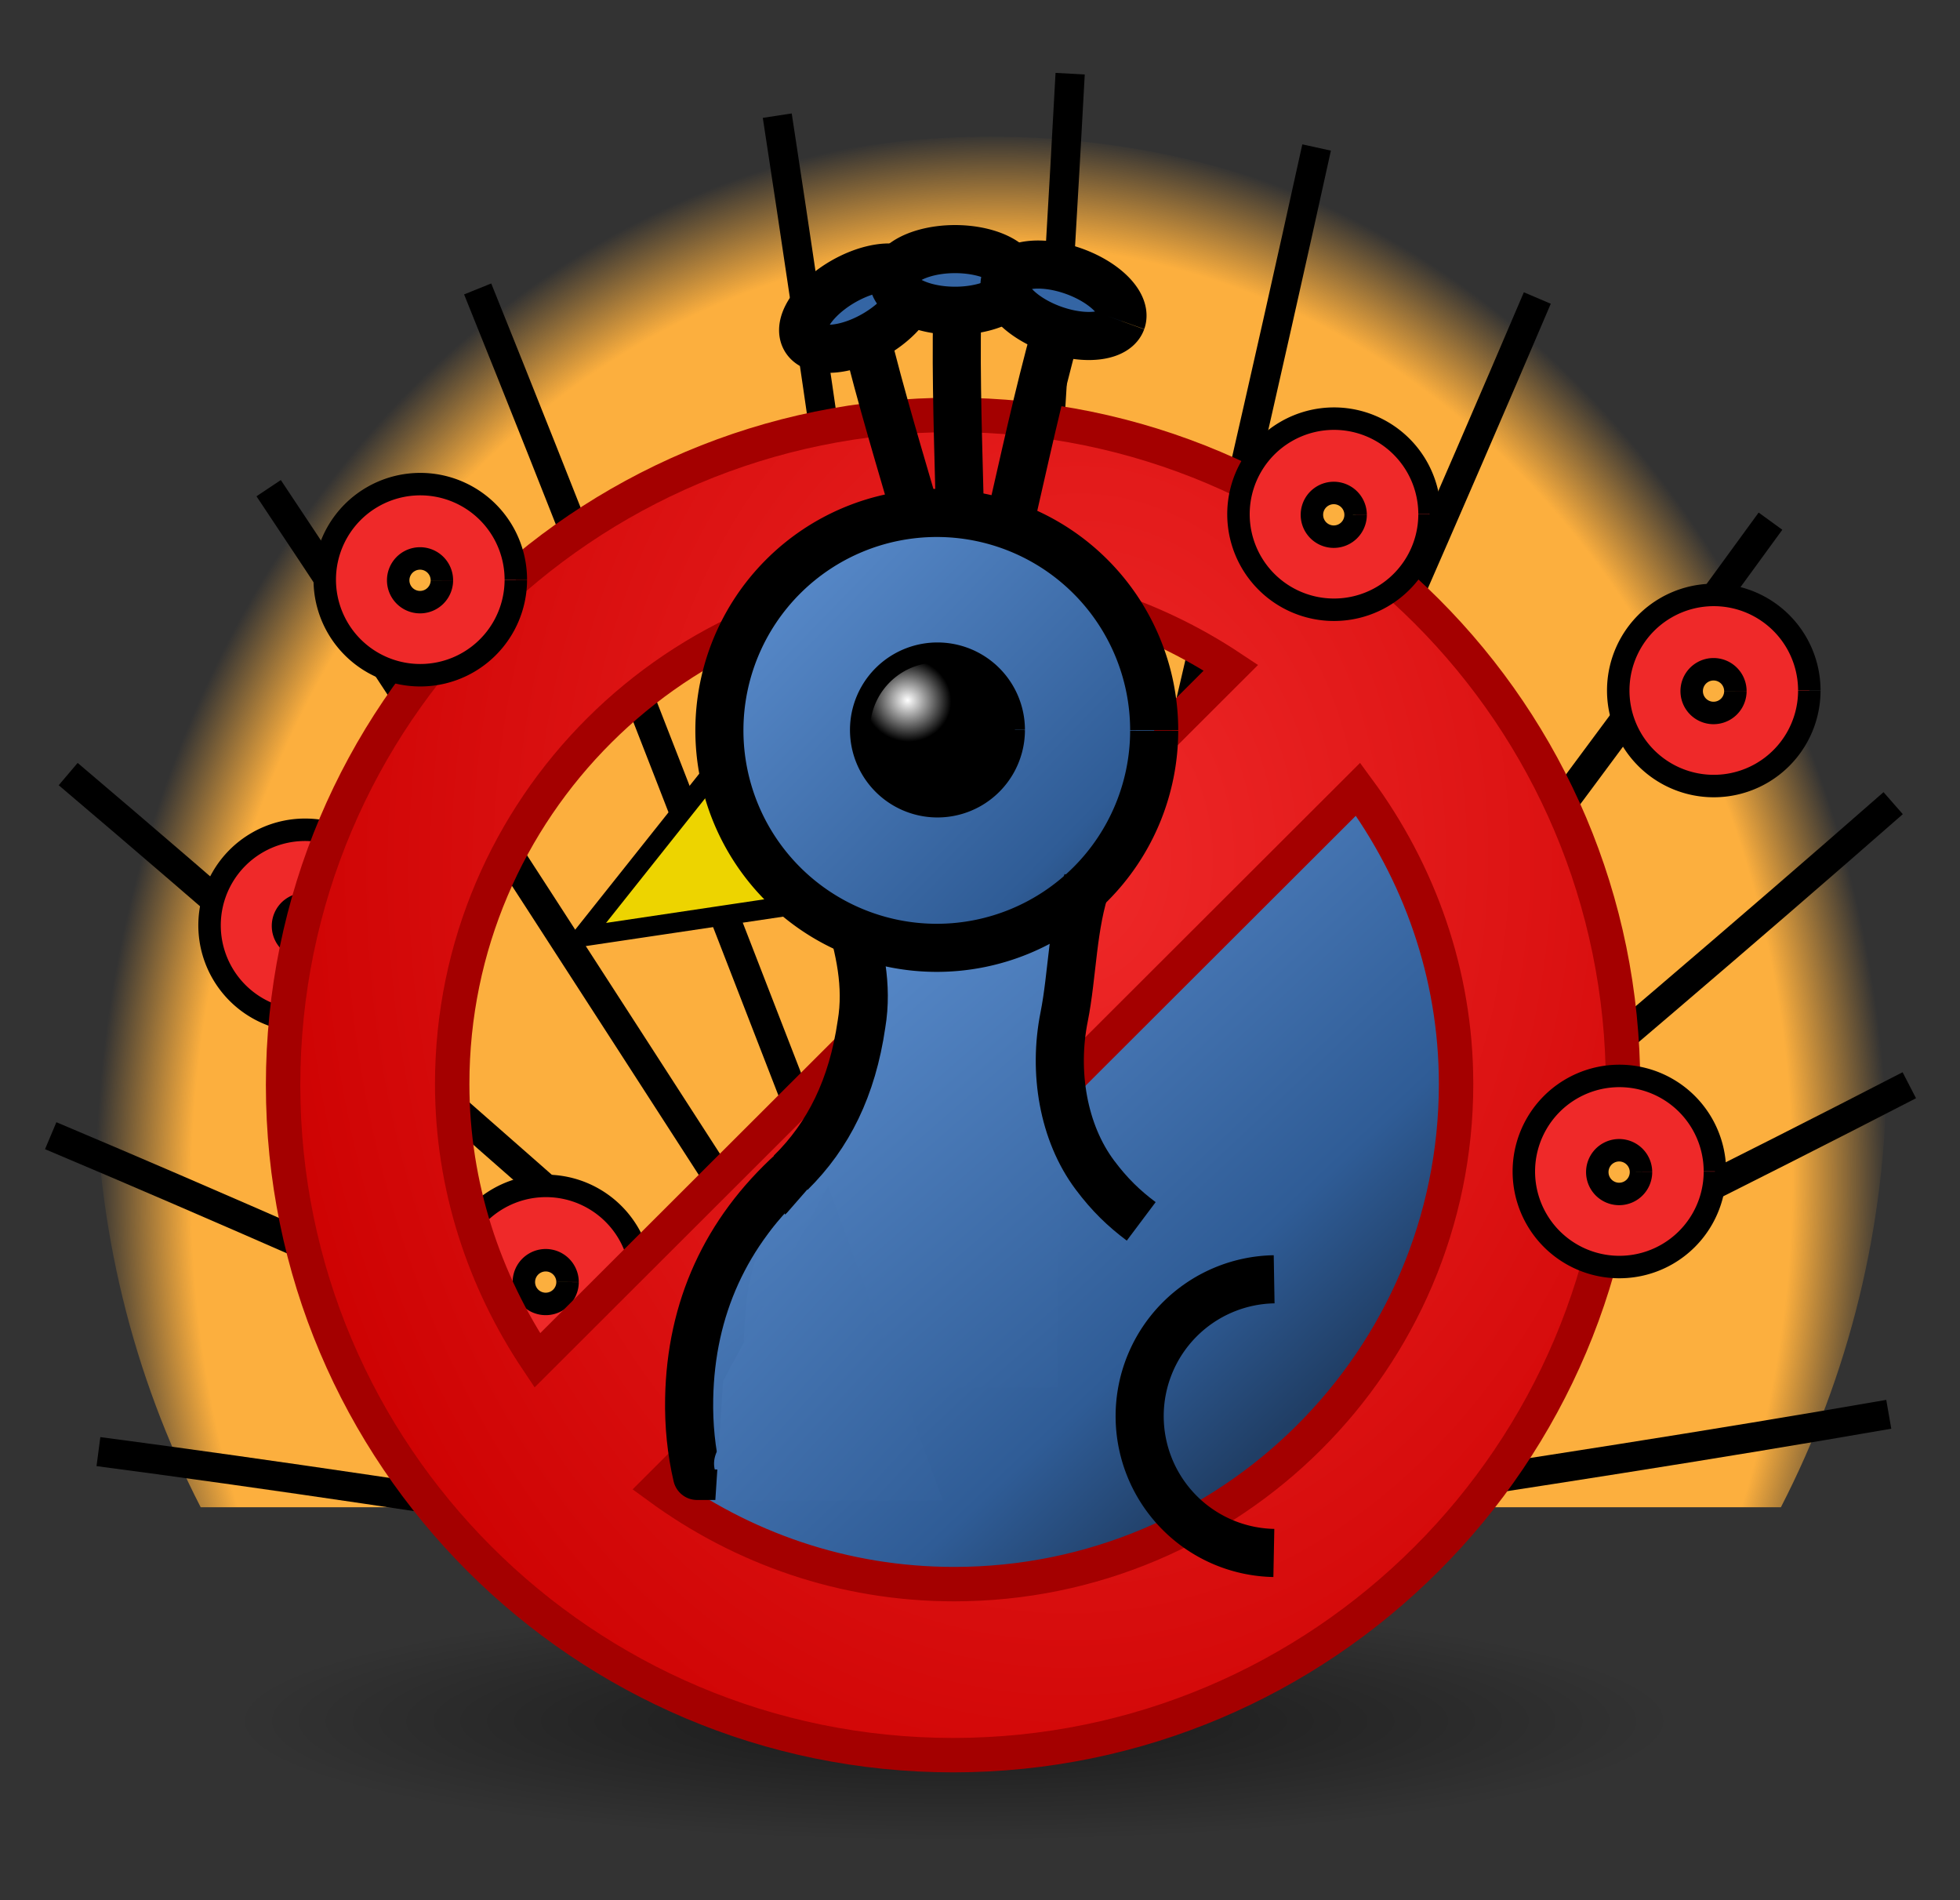 <?xml version="1.0" encoding="UTF-8" standalone="no"?>
<!-- Created with Inkscape (http://www.inkscape.org/) -->
<svg
   xmlns:dc="http://purl.org/dc/elements/1.1/"
   xmlns:cc="http://web.resource.org/cc/"
   xmlns:rdf="http://www.w3.org/1999/02/22-rdf-syntax-ns#"
   xmlns:svg="http://www.w3.org/2000/svg"
   xmlns="http://www.w3.org/2000/svg"
   xmlns:xlink="http://www.w3.org/1999/xlink"
   xmlns:sodipodi="http://sodipodi.sourceforge.net/DTD/sodipodi-0.dtd"
   xmlns:inkscape="http://www.inkscape.org/namespaces/inkscape"
   version="1.0"
   width="163"
   height="158"
   id="svg2"
   sodipodi:version="0.32"
   inkscape:version="0.44"
   sodipodi:docname="No-peacock.svg"
   sodipodi:docbase="C:\Documents and Settings\Anis.TITANIUM\Bureau">
  <rect width="100%" height="100%" fill="#333333" stroke="none"/>
  <sodipodi:namedview
     inkscape:window-height="581"
     inkscape:window-width="847"
     inkscape:pageshadow="2"
     inkscape:pageopacity="0.0"
     guidetolerance="10.0"
     gridtolerance="10.0"
     objecttolerance="10.0"
     borderopacity="1.0"
     bordercolor="#666666"
     pagecolor="#ffffff"
     id="base"
     inkscape:zoom="2.4177215"
     inkscape:cx="81.5"
     inkscape:cy="45.910995"
     inkscape:window-x="88"
     inkscape:window-y="88"
     inkscape:current-layer="layer1" />
  <defs
     id="defs4">
    <linearGradient
       x1="67.397"
       y1="61.656"
       x2="104.94"
       y2="106.821"
       id="linearGradient14638"
       xlink:href="#linearGradient3229"
       gradientUnits="userSpaceOnUse"
       gradientTransform="matrix(0.933,0,0,0.933,8.437,18.462)" />
    <linearGradient
       id="linearGradient10620">
      <stop
         style="stop-color:#73d216;stop-opacity:1"
         offset="0"
         id="stop10622" />
      <stop
         style="stop-color:#73d216;stop-opacity:1"
         offset="1"
         id="stop10624" />
    </linearGradient>
    <linearGradient
       id="linearGradient9575">
      <stop
         style="stop-color:#fcaf3e;stop-opacity:1"
         offset="0"
         id="stop9577" />
      <stop
         style="stop-color:#fcaf3e;stop-opacity:1"
         offset="0.893"
         id="stop10554" />
      <stop
         style="stop-color:#fcaf3e;stop-opacity:0"
         offset="1"
         id="stop9579" />
    </linearGradient>
    <linearGradient
       id="linearGradient7621">
      <stop
         style="stop-color:#ffffff;stop-opacity:1"
         offset="0"
         id="stop7623" />
      <stop
         style="stop-color:#000000;stop-opacity:1"
         offset="1"
         id="stop7625" />
    </linearGradient>
    <linearGradient
       id="linearGradient7613">
      <stop
         style="stop-color:#5c3566;stop-opacity:1"
         offset="0"
         id="stop7615" />
      <stop
         style="stop-color:#5c3566;stop-opacity:0"
         offset="1"
         id="stop7617" />
    </linearGradient>
    <linearGradient
       x1="7.374"
       y1="27.377"
       x2="7.529"
       y2="69.461"
       id="linearGradient152"
       xlink:href="#linearGradient149"
       gradientUnits="userSpaceOnUse"
       gradientTransform="matrix(3.495,0,0,0.344,-2.972,-3.408148e-2)" />
    <linearGradient
       id="linearGradient1869">
      <stop
         style="stop-color:#c9c9c9;stop-opacity:1"
         offset="0"
         id="stop1870" />
      <stop
         style="stop-color:#787a7b;stop-opacity:1"
         offset="1"
         id="stop1871" />
    </linearGradient>
    <linearGradient
       id="linearGradient149">
      <stop
         style="stop-color:#000000;stop-opacity:1"
         offset="0"
         id="stop150" />
      <stop
         style="stop-color:#000000;stop-opacity:0"
         offset="1"
         id="stop151" />
    </linearGradient>
    <linearGradient
       id="linearGradient157">
      <stop
         style="stop-color:#babdb6;stop-opacity:1"
         offset="0"
         id="stop158" />
      <stop
         style="stop-color:#f1f5ec;stop-opacity:1"
         offset="1"
         id="stop159" />
    </linearGradient>
    <linearGradient
       id="linearGradient161">
      <stop
         style="stop-color:#575955;stop-opacity:1"
         offset="0"
         id="stop162" />
      <stop
         style="stop-color:#7c7e79;stop-opacity:1"
         offset="1"
         id="stop163" />
    </linearGradient>
    <linearGradient
       id="linearGradient172">
      <stop
         style="stop-color:#616c08;stop-opacity:1"
         offset="0"
         id="stop173" />
      <stop
         style="stop-color:#495106;stop-opacity:1"
         offset="1"
         id="stop174" />
    </linearGradient>
    <linearGradient
       id="linearGradient1065">
      <stop
         style="stop-color:#b5c051;stop-opacity:1"
         offset="0"
         id="stop1066" />
      <stop
         style="stop-color:#858e3f;stop-opacity:1"
         offset="1"
         id="stop1067" />
    </linearGradient>
    <linearGradient
       id="linearGradient368">
      <stop
         style="stop-color:#ffffff;stop-opacity:0.103"
         offset="0"
         id="stop369" />
      <stop
         style="stop-color:#ffffff;stop-opacity:0"
         offset="1"
         id="stop372" />
    </linearGradient>
    <linearGradient
       id="linearGradient381">
      <stop
         style="stop-color:#ffffff;stop-opacity:1"
         offset="0"
         id="stop382" />
      <stop
         style="stop-color:#ffffff;stop-opacity:0.845"
         offset="1"
         id="stop383" />
    </linearGradient>
    <linearGradient
       id="linearGradient5048">
      <stop
         style="stop-color:#000000;stop-opacity:0"
         offset="0"
         id="stop5050" />
      <stop
         style="stop-color:#000000;stop-opacity:1"
         offset="0.5"
         id="stop5056" />
      <stop
         style="stop-color:#000000;stop-opacity:0"
         offset="1"
         id="stop5052" />
    </linearGradient>
    <linearGradient
       id="linearGradient2978">
      <stop
         style="stop-color:#ffffff;stop-opacity:1"
         offset="0"
         id="stop2980" />
      <stop
         style="stop-color:#d5d5d5;stop-opacity:1"
         offset="1"
         id="stop2982" />
    </linearGradient>
    <linearGradient
       id="linearGradient3008">
      <stop
         style="stop-color:#ffffff;stop-opacity:1"
         offset="0"
         id="stop3010" />
      <stop
         style="stop-color:#d3d3d3;stop-opacity:1"
         offset="1"
         id="stop3012" />
    </linearGradient>
    <linearGradient
       id="linearGradient3141">
      <stop
         style="stop-color:#a40000;stop-opacity:1"
         offset="0"
         id="stop3143" />
      <stop
         style="stop-color:#ffc4c4;stop-opacity:1"
         offset="1"
         id="stop3145" />
    </linearGradient>
    <linearGradient
       id="linearGradient3229">
      <stop
         style="stop-color:#598bcb;stop-opacity:1"
         offset="0"
         id="stop3231" />
      <stop
         style="stop-color:#2f5c96;stop-opacity:1"
         offset="0.757"
         id="stop3249" />
      <stop
         style="stop-color:#203e65;stop-opacity:1"
         offset="1"
         id="stop3233" />
    </linearGradient>
    <linearGradient
       id="linearGradient3241">
      <stop
         style="stop-color:#ffffff;stop-opacity:1"
         offset="0"
         id="stop3243" />
      <stop
         style="stop-color:#ffffff;stop-opacity:0"
         offset="1"
         id="stop3245" />
    </linearGradient>
    <radialGradient
       cx="20.935"
       cy="12.593"
       r="19.968"
       fx="20.935"
       fy="12.593"
       id="radialGradient2277"
       xlink:href="#linearGradient2251"
       gradientUnits="userSpaceOnUse"
       gradientTransform="matrix(-0.619,1.36974e-2,-1.766555e-2,-0.798,22.463,17.627)" />
    <radialGradient
       cx="23.857"
       cy="40"
       r="17.143"
       fx="23.857"
       fy="40"
       id="radialGradient2275"
       xlink:href="#linearGradient4126"
       gradientUnits="userSpaceOnUse"
       gradientTransform="matrix(1,0,0,0.5,0,20)" />
    <linearGradient
       id="linearGradient4126">
      <stop
         style="stop-color:#000000;stop-opacity:1"
         offset="0"
         id="stop4128" />
      <stop
         style="stop-color:#000000;stop-opacity:0"
         offset="1"
         id="stop4130" />
    </linearGradient>
    <linearGradient
       id="linearGradient2251">
      <stop
         style="stop-color:#ef2929;stop-opacity:1"
         offset="0"
         id="stop2253" />
      <stop
         style="stop-color:#cc0000;stop-opacity:1"
         offset="1"
         id="stop2255" />
    </linearGradient>
    <radialGradient
       cx="226.11"
       cy="394.536"
       r="76.493"
       fx="226.11"
       fy="394.536"
       id="radialGradient12677"
       xlink:href="#linearGradient9575"
       gradientUnits="userSpaceOnUse"
       gradientTransform="matrix(1.043,3.3917963e-2,-3.7258729e-2,1.224,5.158,-111.276)" />
    <linearGradient
       x1="67.889"
       y1="64.415"
       x2="107.083"
       y2="105.994"
       id="linearGradient12679"
       xlink:href="#linearGradient3229"
       gradientUnits="userSpaceOnUse" />
    <radialGradient
       cx="23.857"
       cy="40"
       r="17.143"
       fx="23.857"
       fy="40"
       id="radialGradient12681"
       xlink:href="#linearGradient4126"
       gradientUnits="userSpaceOnUse"
       gradientTransform="matrix(1,0,0,0.5,0,20)" />
    <radialGradient
       cx="20.935"
       cy="12.593"
       r="19.968"
       fx="20.935"
       fy="12.593"
       id="radialGradient12683"
       xlink:href="#linearGradient2251"
       gradientUnits="userSpaceOnUse"
       gradientTransform="matrix(3.872,8.573854e-2,0.111,-4.996,151.411,411.487)" />
    <linearGradient
       x1="67.397"
       y1="61.656"
       x2="104.94"
       y2="106.821"
       id="linearGradient12685"
       xlink:href="#linearGradient3229"
       gradientUnits="userSpaceOnUse"
       gradientTransform="matrix(0.933,0,0,0.933,8.437,18.462)" />
    <linearGradient
       x1="148.662"
       y1="-140.825"
       x2="185.778"
       y2="-104.716"
       id="linearGradient12687"
       xlink:href="#linearGradient3229"
       gradientUnits="userSpaceOnUse" />
    <radialGradient
       cx="93.108"
       cy="41.092"
       r="7.009"
       fx="93.108"
       fy="41.092"
       id="radialGradient12689"
       xlink:href="#linearGradient7621"
       gradientUnits="userSpaceOnUse"
       gradientTransform="matrix(0.488,0.111,-0.105,0.461,51.955,11.838)" />
    <linearGradient
       x1="80.488"
       y1="179.026"
       x2="126.128"
       y2="73.054"
       id="linearGradient16604"
       xlink:href="#linearGradient3229"
       gradientUnits="userSpaceOnUse"
       gradientTransform="matrix(0.878,0,0,0.399,-468.485,186.13)" />
    <linearGradient
       x1="215.514"
       y1="357.809"
       x2="256.273"
       y2="399.739"
       id="linearGradient18548"
       xlink:href="#linearGradient3229"
       gradientUnits="userSpaceOnUse"
       gradientTransform="matrix(0.933,0,0,0.933,-128.854,-255.39)" />
    <linearGradient
       x1="214.863"
       y1="357.591"
       x2="254.21"
       y2="399.522"
       id="linearGradient19520"
       xlink:href="#linearGradient3229"
       gradientUnits="userSpaceOnUse"
       gradientTransform="matrix(0.933,0,0,0.933,-128.854,-255.39)" />
    <linearGradient
       x1="67.397"
       y1="61.656"
       x2="108.742"
       y2="109.102"
       id="linearGradient20522"
       xlink:href="#linearGradient3229"
       gradientUnits="userSpaceOnUse"
       gradientTransform="matrix(0.933,0,0,0.933,155.508,311.824)" />
    <linearGradient
       x1="67.397"
       y1="61.656"
       x2="104.94"
       y2="106.821"
       id="linearGradient20525"
       xlink:href="#linearGradient3229"
       gradientUnits="userSpaceOnUse"
       gradientTransform="matrix(0.933,0,0,0.933,155.508,311.824)" />
    <radialGradient
       cx="20.935"
       cy="12.593"
       r="19.968"
       fx="20.935"
       fy="12.593"
       id="radialGradient20529"
       xlink:href="#linearGradient2251"
       gradientUnits="userSpaceOnUse"
       gradientTransform="matrix(3.614,8.0036387e-2,0.103,-4.664,159.559,422.093)" />
    <linearGradient
       x1="67.889"
       y1="64.415"
       x2="107.083"
       y2="105.994"
       id="linearGradient20539"
       xlink:href="#linearGradient3229"
       gradientUnits="userSpaceOnUse"
       gradientTransform="matrix(0.933,0,0,0.933,155.508,311.824)" />
    <radialGradient
       cx="226.11"
       cy="394.536"
       r="76.493"
       fx="226.11"
       fy="394.536"
       id="radialGradient20555"
       xlink:href="#linearGradient9575"
       gradientUnits="userSpaceOnUse"
       gradientTransform="matrix(0.974,3.1662205e-2,-3.4780789e-2,1.142,23.033,-65.903)" />
    <radialGradient
       cx="91.05"
       cy="39.891"
       r="7.009"
       fx="91.05"
       fy="39.891"
       id="radialGradient20557"
       xlink:href="#linearGradient7621"
       gradientUnits="userSpaceOnUse"
       gradientTransform="matrix(0.488,0.111,-0.105,0.461,51.955,11.838)" />
    <linearGradient
       x1="202.59"
       y1="360.574"
       x2="247.694"
       y2="404.356"
       id="linearGradient9101"
       xlink:href="#linearGradient3229"
       gradientUnits="userSpaceOnUse"
       gradientTransform="matrix(0.933,0,0,0.986,21.73,17.129)" />
  </defs>
  <g
     transform="translate(-147.071,-293.362)"
     id="layer1">
    <path
       d="M 229.469,304.726 C 188.354,304.726 154.999,339.452 155,382.206 C 155,395.396 158.163,407.813 163.762,418.687 L 295.176,418.687 C 300.775,407.812 303.97,395.397 303.97,382.206 L 303.97,381.973 C 303.861,339.291 270.515,304.726 229.469,304.726 z "
       style="fill:url(#radialGradient20555);fill-opacity:1;fill-rule:nonzero;stroke:none;stroke-width:2;stroke-linejoin:round;stroke-miterlimit:4;stroke-dasharray:none;stroke-dashoffset:0;stroke-opacity:1"
       id="path5522" />
    <path
       d="M 229.025,422.973 C 223.061,383.034 217.822,342.851 211.711,302.978"
       style="fill:none;fill-rule:evenodd;stroke:#000000;stroke-width:2.433;stroke-linecap:butt;stroke-linejoin:miter;stroke-miterlimit:4;stroke-dasharray:none;stroke-opacity:1"
       id="path5504" />
    <path
       d="M 228.443,421.319 C 230.787,380.694 233.878,340.104 236.068,299.488"
       style="fill:none;fill-rule:evenodd;stroke:#000000;stroke-width:2.433;stroke-linecap:butt;stroke-linejoin:miter;stroke-miterlimit:4;stroke-dasharray:none;stroke-opacity:1"
       id="path5506" />
    <path
       d="M 214.556,425.108 C 244.391,420.126 274.349,416.142 304.147,410.956"
       style="fill:none;fill-rule:evenodd;stroke:#000000;stroke-width:2.433;stroke-linecap:butt;stroke-linejoin:miter;stroke-miterlimit:4;stroke-dasharray:none;stroke-opacity:1"
       id="path6524" />
    <path
       d="M 229.788,422.383 C 238.523,383.392 247.982,344.653 256.564,305.626"
       style="fill:none;fill-rule:evenodd;stroke:#000000;stroke-width:2.433;stroke-linecap:butt;stroke-linejoin:miter;stroke-miterlimit:4;stroke-dasharray:none;stroke-opacity:1"
       id="path5508" />
    <path
       d="M 228.889,423.29 C 244.06,388.111 259.891,353.404 274.919,318.141"
       style="fill:none;fill-rule:evenodd;stroke:#000000;stroke-width:2.433;stroke-linecap:butt;stroke-linejoin:miter;stroke-miterlimit:4;stroke-dasharray:none;stroke-opacity:1"
       id="path5510" />
    <path
       d="M 230.274,422.803 C 251.476,393.916 273.23,365.711 294.31,336.695"
       style="fill:none;fill-rule:evenodd;stroke:#000000;stroke-width:2.433;stroke-linecap:butt;stroke-linejoin:miter;stroke-miterlimit:4;stroke-dasharray:none;stroke-opacity:1"
       id="path5512" />
    <path
       d="M 228.203,425.328 C 253.53,403.377 279.285,382.256 304.513,360.143"
       style="fill:none;fill-rule:evenodd;stroke:#000000;stroke-width:2.433;stroke-linecap:butt;stroke-linejoin:miter;stroke-miterlimit:4;stroke-dasharray:none;stroke-opacity:1"
       id="path5514" />
    <path
       d="M 229.126,425.59 C 209.078,395.227 189.564,364.157 169.413,333.952"
       style="fill:none;fill-rule:evenodd;stroke:#000000;stroke-width:2.433;stroke-linecap:butt;stroke-linejoin:miter;stroke-miterlimit:4;stroke-dasharray:none;stroke-opacity:1"
       id="path5516" />
    <path
       d="M 229.145,425.34 C 214.857,389.488 201.21,353.117 186.795,317.386"
       style="fill:none;fill-rule:evenodd;stroke:#000000;stroke-width:2.433;stroke-linecap:butt;stroke-linejoin:miter;stroke-miterlimit:4;stroke-dasharray:none;stroke-opacity:1"
       id="path5518" />
    <path
       d="M 228.639,423.788 C 203.238,401.996 178.209,379.326 152.741,357.724"
       style="fill:none;fill-rule:evenodd;stroke:#000000;stroke-width:2.433;stroke-linecap:butt;stroke-linejoin:miter;stroke-miterlimit:4;stroke-dasharray:none;stroke-opacity:1"
       id="path5520" />
    <path
       d="M 221.198,425.787 C 249.343,411.475 277.781,398.095 305.855,383.596"
       style="fill:none;fill-rule:evenodd;stroke:#000000;stroke-width:2.433;stroke-linecap:butt;stroke-linejoin:miter;stroke-miterlimit:4;stroke-dasharray:none;stroke-opacity:1"
       id="path6520" />
    <path
       d="M 237.099,425.456 C 208.44,413.159 179.976,399.883 151.288,387.792"
       style="fill:none;fill-rule:evenodd;stroke:#000000;stroke-width:2.433;stroke-linecap:butt;stroke-linejoin:miter;stroke-miterlimit:4;stroke-dasharray:none;stroke-opacity:1"
       id="path6522" />
    <path
       d="M 244.923,427.317 C 215.019,423.164 185.159,418.001 155.257,414.059"
       style="fill:none;fill-rule:evenodd;stroke:#000000;stroke-width:2.433;stroke-linecap:butt;stroke-linejoin:miter;stroke-miterlimit:4;stroke-dasharray:none;stroke-opacity:1"
       id="path6526" />
    <path
       d="M 225.228,358.295 L 225.228,386.154 L 211.284,392.017 L 212.889,397.035 L 206.529,397.035 L 206.529,410.104 L 196.932,410.104 L 196.932,423.61 L 206.529,423.61 L 206.529,426.644 L 222.428,426.644 L 225.608,436.475 L 249.003,426.644 L 257.025,426.644 L 257.025,423.289 L 269.073,418.213 L 266.594,410.541 L 269.657,410.541 L 269.657,358.295 L 225.228,358.295 z "
       style="fill:url(#linearGradient20539);fill-opacity:1;fill-rule:nonzero;stroke:none;stroke-width:2;stroke-linejoin:round;stroke-miterlimit:4;stroke-dasharray:none;stroke-dashoffset:0;stroke-opacity:1"
       id="rect4185" />
    <g
       transform="matrix(0.772,0,0,0.772,-27.403,125.079)"
       style="stroke:#000000;stroke-width:2.417;stroke-miterlimit:4;stroke-dasharray:none;stroke-opacity:1"
       id="g4491">
      <path
         d="M 188.109,-127.031 A 21.22,21.22 0 1 1 188.109,-127.087"
         transform="matrix(0.485,0,0,0.485,177.927,379.268)"
         style="fill:#ef2929;fill-opacity:1;fill-rule:nonzero;stroke:#000000;stroke-width:4.988;stroke-linejoin:round;stroke-miterlimit:4;stroke-dasharray:none;stroke-dashoffset:0;stroke-opacity:1"
         id="path4493" />
      <path
         d="M 147.409,1.494 A 4.432,4.432 0 1 1 147.409,1.482"
         transform="matrix(0.531,0,0,0.531,182.921,316.921)"
         style="fill:#fcaf3e;fill-opacity:1;fill-rule:nonzero;stroke:#000000;stroke-width:4.555;stroke-linejoin:round;stroke-miterlimit:4;stroke-dasharray:none;stroke-dashoffset:0;stroke-opacity:1"
         id="path4495" />
    </g>
    <g
       transform="matrix(0.772,0,0,0.772,-7.372,154.69)"
       style="stroke:#000000;stroke-width:2.417;stroke-miterlimit:4;stroke-dasharray:none;stroke-opacity:1"
       id="g4485">
      <path
         d="M 188.109,-127.031 A 21.22,21.22 0 1 1 188.109,-127.087"
         transform="matrix(0.485,0,0,0.485,177.927,379.268)"
         style="fill:#ef2929;fill-opacity:1;fill-rule:nonzero;stroke:#000000;stroke-width:4.988;stroke-linejoin:round;stroke-miterlimit:4;stroke-dasharray:none;stroke-dashoffset:0;stroke-opacity:1"
         id="path4487" />
      <path
         d="M 147.409,1.494 A 4.432,4.432 0 1 1 147.409,1.482"
         transform="matrix(0.531,0,0,0.531,182.921,316.921)"
         style="fill:#fcaf3e;fill-opacity:1;fill-rule:nonzero;stroke:#000000;stroke-width:4.555;stroke-linejoin:round;stroke-miterlimit:4;stroke-dasharray:none;stroke-dashoffset:0;stroke-opacity:1"
         id="path4489" />
    </g>
    <path
       d="M 41 40 A 17.143 8.571 0 1 1  6.714,40 A 17.143 8.571 0 1 1  41 40 z"
       transform="matrix(-3.506,0,0,1.169,310.063,389.691)"
       style="opacity:0.527;color:#000000;fill:url(#radialGradient12681);fill-opacity:1;fill-rule:nonzero;stroke:none;stroke-width:1;stroke-linecap:butt;stroke-linejoin:miter;marker:none;marker-start:none;marker-mid:none;marker-end:none;stroke-miterlimit:10;stroke-dasharray:none;stroke-dashoffset:0;stroke-opacity:1;visibility:visible;display:block;overflow:visible"
       id="path6548" />
    <path
       d="M 226.331,327.86 C 257.086,327.86 282.047,352.823 282.047,383.579 C 282.047,414.336 257.086,439.298 226.331,439.298 C 195.575,439.298 170.614,414.336 170.614,383.579 C 170.614,352.823 195.575,327.86 226.331,327.86 z M 226.42,341.902 C 203.394,341.902 184.677,360.541 184.677,383.49 C 184.677,391.996 187.344,399.883 191.754,406.475 L 249.441,348.878 C 242.824,344.486 234.954,341.902 226.42,341.902 z M 260.011,358.984 L 201.876,417.028 C 208.784,422.073 217.213,425.078 226.42,425.078 C 249.446,425.078 268.163,406.439 268.163,383.49 C 268.163,374.313 265.075,365.866 260.011,358.984 z "
       style="fill:url(#radialGradient20529);fill-opacity:1;stroke:#a40000;stroke-width:2.862;stroke-linecap:round;stroke-linejoin:miter;stroke-miterlimit:4;stroke-dasharray:none;stroke-dashoffset:0;stroke-opacity:1"
       id="path1314" />
    <path
       d="M 212.978,390.768 C 207.423,395.802 204.526,402.149 204.384,409.643 C 204.342,411.864 204.557,414.011 205.04,416.081 L 222.478,416.081 L 213.384,391.331 L 213.165,391.331 L 212.978,390.768 z "
       style="fill:url(#linearGradient20525);fill-opacity:1;fill-rule:nonzero;stroke:#000000;stroke-width:4;stroke-linejoin:round;stroke-miterlimit:4;stroke-dasharray:none;stroke-dashoffset:0;stroke-opacity:1"
       id="path14645" />
    <path
       d="M 228.571,369.393 L 228.571,370.456 L 218.415,370.456 L 218.415,383.612 L 217.665,383.612 L 217.665,385.331 L 217.134,385.331 L 217.134,386.518 L 216.009,386.518 L 216.009,388.081 L 215.321,388.081 L 215.321,389.175 L 214.478,389.175 L 214.478,390.206 L 213.54,390.206 L 213.54,391.331 L 214.276,392.191 L 212.512,394.209 C 208.714,397.595 208.971,402.435 208.829,409.93 C 208.786,412.151 206.026,413.473 206.51,415.543 L 222.478,416.081 L 219.728,408.737 L 235.009,408.737 L 235.009,397.487 L 235.259,397.487 L 235.259,374.706 L 236.603,374.706 L 236.603,369.393 L 228.571,369.393 z "
       style="fill:url(#linearGradient20522);fill-opacity:1;fill-rule:nonzero;stroke:none;stroke-width:2;stroke-linejoin:round;stroke-miterlimit:4;stroke-dasharray:none;stroke-dashoffset:0;stroke-opacity:1"
       id="rect10589" />
    <path
       d="M 215.166,360.002 C 215.892,366.259 219.807,372.067 218.715,378.523 C 217.943,383.813 215.973,387.769 212.827,390.873"
       style="fill:none;fill-rule:evenodd;stroke:#000000;stroke-width:4;stroke-linecap:butt;stroke-linejoin:miter;stroke-miterlimit:4;stroke-dasharray:none;stroke-opacity:1"
       id="path8757" />
    <path
       d="M 71.659,-3.192 L 17.557,-3.192 L 44.608,-50.046 L 71.659,-3.192 z "
       transform="matrix(-0.154,-0.266,0.39,-0.225,221.903,371.835)"
       style="fill:#edd400;fill-opacity:1;fill-rule:nonzero;stroke:#000000;stroke-width:5.02;stroke-linejoin:round;stroke-miterlimit:4;stroke-dasharray:none;stroke-dashoffset:0;stroke-opacity:1"
       id="path8738" />
    <g
       transform="matrix(0.933,0,0,0.933,18.218,37.973)"
       style="stroke-width:4.285;stroke-miterlimit:4;stroke-dasharray:none"
       id="g10628">
      <path
         d="M 223.487,299.264 C 223.039,311.398 224.284,323.54 223.487,335.667"
         style="fill:none;fill-rule:evenodd;stroke:#000000;stroke-width:4.285;stroke-linecap:butt;stroke-linejoin:miter;stroke-miterlimit:4;stroke-dasharray:none;stroke-opacity:1"
         id="path8750" />
      <path
         d="M 232.876,300.968 C 229.444,312.615 227.651,324.689 223.882,336.243"
         style="fill:none;fill-rule:evenodd;stroke:#000000;stroke-width:4.285;stroke-linecap:butt;stroke-linejoin:miter;stroke-miterlimit:4;stroke-dasharray:none;stroke-opacity:1"
         id="path8753" />
      <path
         d="M 214.673,301.046 C 217.344,312.891 221.655,324.31 223.986,336.238"
         style="fill:none;fill-rule:evenodd;stroke:#000000;stroke-width:4.285;stroke-linecap:butt;stroke-linejoin:miter;stroke-miterlimit:4;stroke-dasharray:none;stroke-opacity:1"
         id="path8755" />
      <path
         d="M 80.111,-5.607 A 6.018,3.009 0 1 1 80.111,-5.615"
         transform="matrix(0.793,-0.453,0.453,0.793,158.442,339.203)"
         style="fill:#3465a4;fill-opacity:1;fill-rule:nonzero;stroke:#000000;stroke-width:4.693;stroke-linejoin:round;stroke-miterlimit:4;stroke-dasharray:none;stroke-dashoffset:0;stroke-opacity:1"
         id="path8744" />
      <path
         d="M 80.111,-5.607 A 6.018,3.009 0 1 1 80.111,-5.615"
         transform="matrix(0.913,0,0,0.913,155.589,303.798)"
         style="fill:#3465a4;fill-opacity:1;fill-rule:nonzero;stroke:#000000;stroke-width:4.693;stroke-linejoin:round;stroke-miterlimit:4;stroke-dasharray:none;stroke-dashoffset:0;stroke-opacity:1"
         id="path8746" />
      <path
         d="M 80.111,-5.607 A 6.018,3.009 0 1 1 80.111,-5.615"
         transform="matrix(0.86,0.308,-0.308,0.86,167.454,282.493)"
         style="fill:#3465a4;fill-opacity:1;fill-rule:nonzero;stroke:#000000;stroke-width:4.693;stroke-linejoin:round;stroke-miterlimit:4;stroke-dasharray:none;stroke-dashoffset:0;stroke-opacity:1"
         id="path8748" />
    </g>
    <path
       d="M 188.109,-127.031 A 21.22,21.22 0 1 1 188.109,-127.087"
       transform="matrix(0.852,0,0,0.852,82.788,462.346)"
       style="fill:url(#linearGradient12687);fill-opacity:1;fill-rule:nonzero;stroke:#000000;stroke-width:4.693;stroke-linejoin:round;stroke-miterlimit:4;stroke-dasharray:none;stroke-dashoffset:0;stroke-opacity:1"
       id="path8734" />
    <path
       d="M 100.797,42.723 A 6.206,6.206 0 1 1 100.797,42.707"
       transform="matrix(1.038,0,0,1.038,126.848,309.718)"
       style="fill:url(#radialGradient20557);fill-opacity:1;fill-rule:nonzero;stroke:#000000;stroke-width:1.606;stroke-linejoin:round;stroke-miterlimit:4;stroke-dasharray:none;stroke-dashoffset:0;stroke-opacity:1"
       id="path8742" />
    <path
       d="M 237.49,366.704 C 236.232,370.271 236.275,374.383 235.566,377.925 C 234.655,382.482 235.474,387.526 238.131,391.069 C 239.361,392.709 240.534,393.833 241.978,394.916"
       style="fill:none;fill-rule:evenodd;stroke:#000000;stroke-width:4;stroke-linecap:butt;stroke-linejoin:miter;stroke-miterlimit:4;stroke-dasharray:none;stroke-opacity:1"
       id="path8765" />
    <g
       transform="matrix(0.772,0,0,0.772,89.748,105.553)"
       style="stroke:#000000;stroke-width:2.417;stroke-miterlimit:4;stroke-dasharray:none;stroke-opacity:1"
       id="g4467">
      <path
         d="M 188.109,-127.031 A 21.22,21.22 0 1 1 188.109,-127.087"
         transform="matrix(0.485,0,0,0.485,177.927,379.268)"
         style="fill:#ef2929;fill-opacity:1;fill-rule:nonzero;stroke:#000000;stroke-width:4.988;stroke-linejoin:round;stroke-miterlimit:4;stroke-dasharray:none;stroke-dashoffset:0;stroke-opacity:1"
         id="path4469" />
      <path
         d="M 147.409,1.494 A 4.432,4.432 0 1 1 147.409,1.482"
         transform="matrix(0.531,0,0,0.531,182.921,316.921)"
         style="fill:#fcaf3e;fill-opacity:1;fill-rule:nonzero;stroke:#000000;stroke-width:4.555;stroke-linejoin:round;stroke-miterlimit:4;stroke-dasharray:none;stroke-dashoffset:0;stroke-opacity:1"
         id="path4471" />
    </g>
    <g
       transform="matrix(0.772,0,0,0.772,81.898,145.546)"
       style="stroke:#000000;stroke-width:2.417;stroke-miterlimit:4;stroke-dasharray:none;stroke-opacity:1"
       id="g4473">
      <path
         d="M 188.109,-127.031 A 21.22,21.22 0 1 1 188.109,-127.087"
         transform="matrix(0.485,0,0,0.485,177.927,379.268)"
         style="fill:#ef2929;fill-opacity:1;fill-rule:nonzero;stroke:#000000;stroke-width:4.988;stroke-linejoin:round;stroke-miterlimit:4;stroke-dasharray:none;stroke-dashoffset:0;stroke-opacity:1"
         id="path4475" />
      <path
         d="M 147.409,1.494 A 4.432,4.432 0 1 1 147.409,1.482"
         transform="matrix(0.531,0,0,0.531,182.921,316.921)"
         style="fill:#fcaf3e;fill-opacity:1;fill-rule:nonzero;stroke:#000000;stroke-width:4.555;stroke-linejoin:round;stroke-miterlimit:4;stroke-dasharray:none;stroke-dashoffset:0;stroke-opacity:1"
         id="path4477" />
    </g>
    <g
       transform="matrix(0.772,0,0,0.772,58.165,90.895)"
       style="stroke:#000000;stroke-width:2.417;stroke-miterlimit:4;stroke-dasharray:none;stroke-opacity:1"
       id="g4451">
      <path
         d="M 188.109,-127.031 A 21.22,21.22 0 1 1 188.109,-127.087"
         transform="matrix(0.485,0,0,0.485,177.927,379.268)"
         style="fill:#ef2929;fill-opacity:1;fill-rule:nonzero;stroke:#000000;stroke-width:4.988;stroke-linejoin:round;stroke-miterlimit:4;stroke-dasharray:none;stroke-dashoffset:0;stroke-opacity:1"
         id="path4447" />
      <path
         d="M 147.409,1.494 A 4.432,4.432 0 1 1 147.409,1.482"
         transform="matrix(0.531,0,0,0.531,182.921,316.921)"
         style="fill:#fcaf3e;fill-opacity:1;fill-rule:nonzero;stroke:#000000;stroke-width:4.555;stroke-linejoin:round;stroke-miterlimit:4;stroke-dasharray:none;stroke-dashoffset:0;stroke-opacity:1"
         id="path4449" />
    </g>
    <g
       transform="matrix(0.772,0,0,0.772,-17.823,96.339)"
       style="stroke:#000000;stroke-width:2.417;stroke-miterlimit:4;stroke-dasharray:none;stroke-opacity:1"
       id="g4479">
      <path
         d="M 188.109,-127.031 A 21.22,21.22 0 1 1 188.109,-127.087"
         transform="matrix(0.485,0,0,0.485,177.927,379.268)"
         style="fill:#ef2929;fill-opacity:1;fill-rule:nonzero;stroke:#000000;stroke-width:4.988;stroke-linejoin:round;stroke-miterlimit:4;stroke-dasharray:none;stroke-dashoffset:0;stroke-opacity:1"
         id="path4481" />
      <path
         d="M 147.409,1.494 A 4.432,4.432 0 1 1 147.409,1.482"
         transform="matrix(0.531,0,0,0.531,182.921,316.921)"
         style="fill:#fcaf3e;fill-opacity:1;fill-rule:nonzero;stroke:#000000;stroke-width:4.555;stroke-linejoin:round;stroke-miterlimit:4;stroke-dasharray:none;stroke-dashoffset:0;stroke-opacity:1"
         id="path4483" />
    </g>
    <rect
       width="40.35"
       height="32.037"
       x="210.131"
       y="367.012"
       style="fill:none;fill-opacity:1;fill-rule:nonzero;stroke:none;stroke-width:2;stroke-linejoin:round;stroke-miterlimit:4;stroke-dasharray:none;stroke-dashoffset:0;stroke-opacity:1"
       id="rect14636" />
    <path
       d="M 215.934,391.971 L 207.204,408.195 L 206.559,418.127 L 225.484,418.136 L 215.934,391.971 z "
       style="fill:url(#linearGradient9101);fill-opacity:1;fill-rule:nonzero;stroke:none;stroke-width:2;stroke-linejoin:round;stroke-miterlimit:4;stroke-dasharray:none;stroke-dashoffset:0;stroke-opacity:1"
       id="rect15616" />
    <path
       d="M 153.825,123.116 A 14.856,14.856 0 0 1 124.118,123.084"
       transform="matrix(0,0.766,-0.766,0,347.315,304.657)"
       style="fill:none;fill-opacity:1;fill-rule:nonzero;stroke:#000000;stroke-width:5.223;stroke-linejoin:round;stroke-miterlimit:4;stroke-dasharray:none;stroke-dashoffset:0;stroke-opacity:1"
       id="path8771" />
  </g>
</svg>

